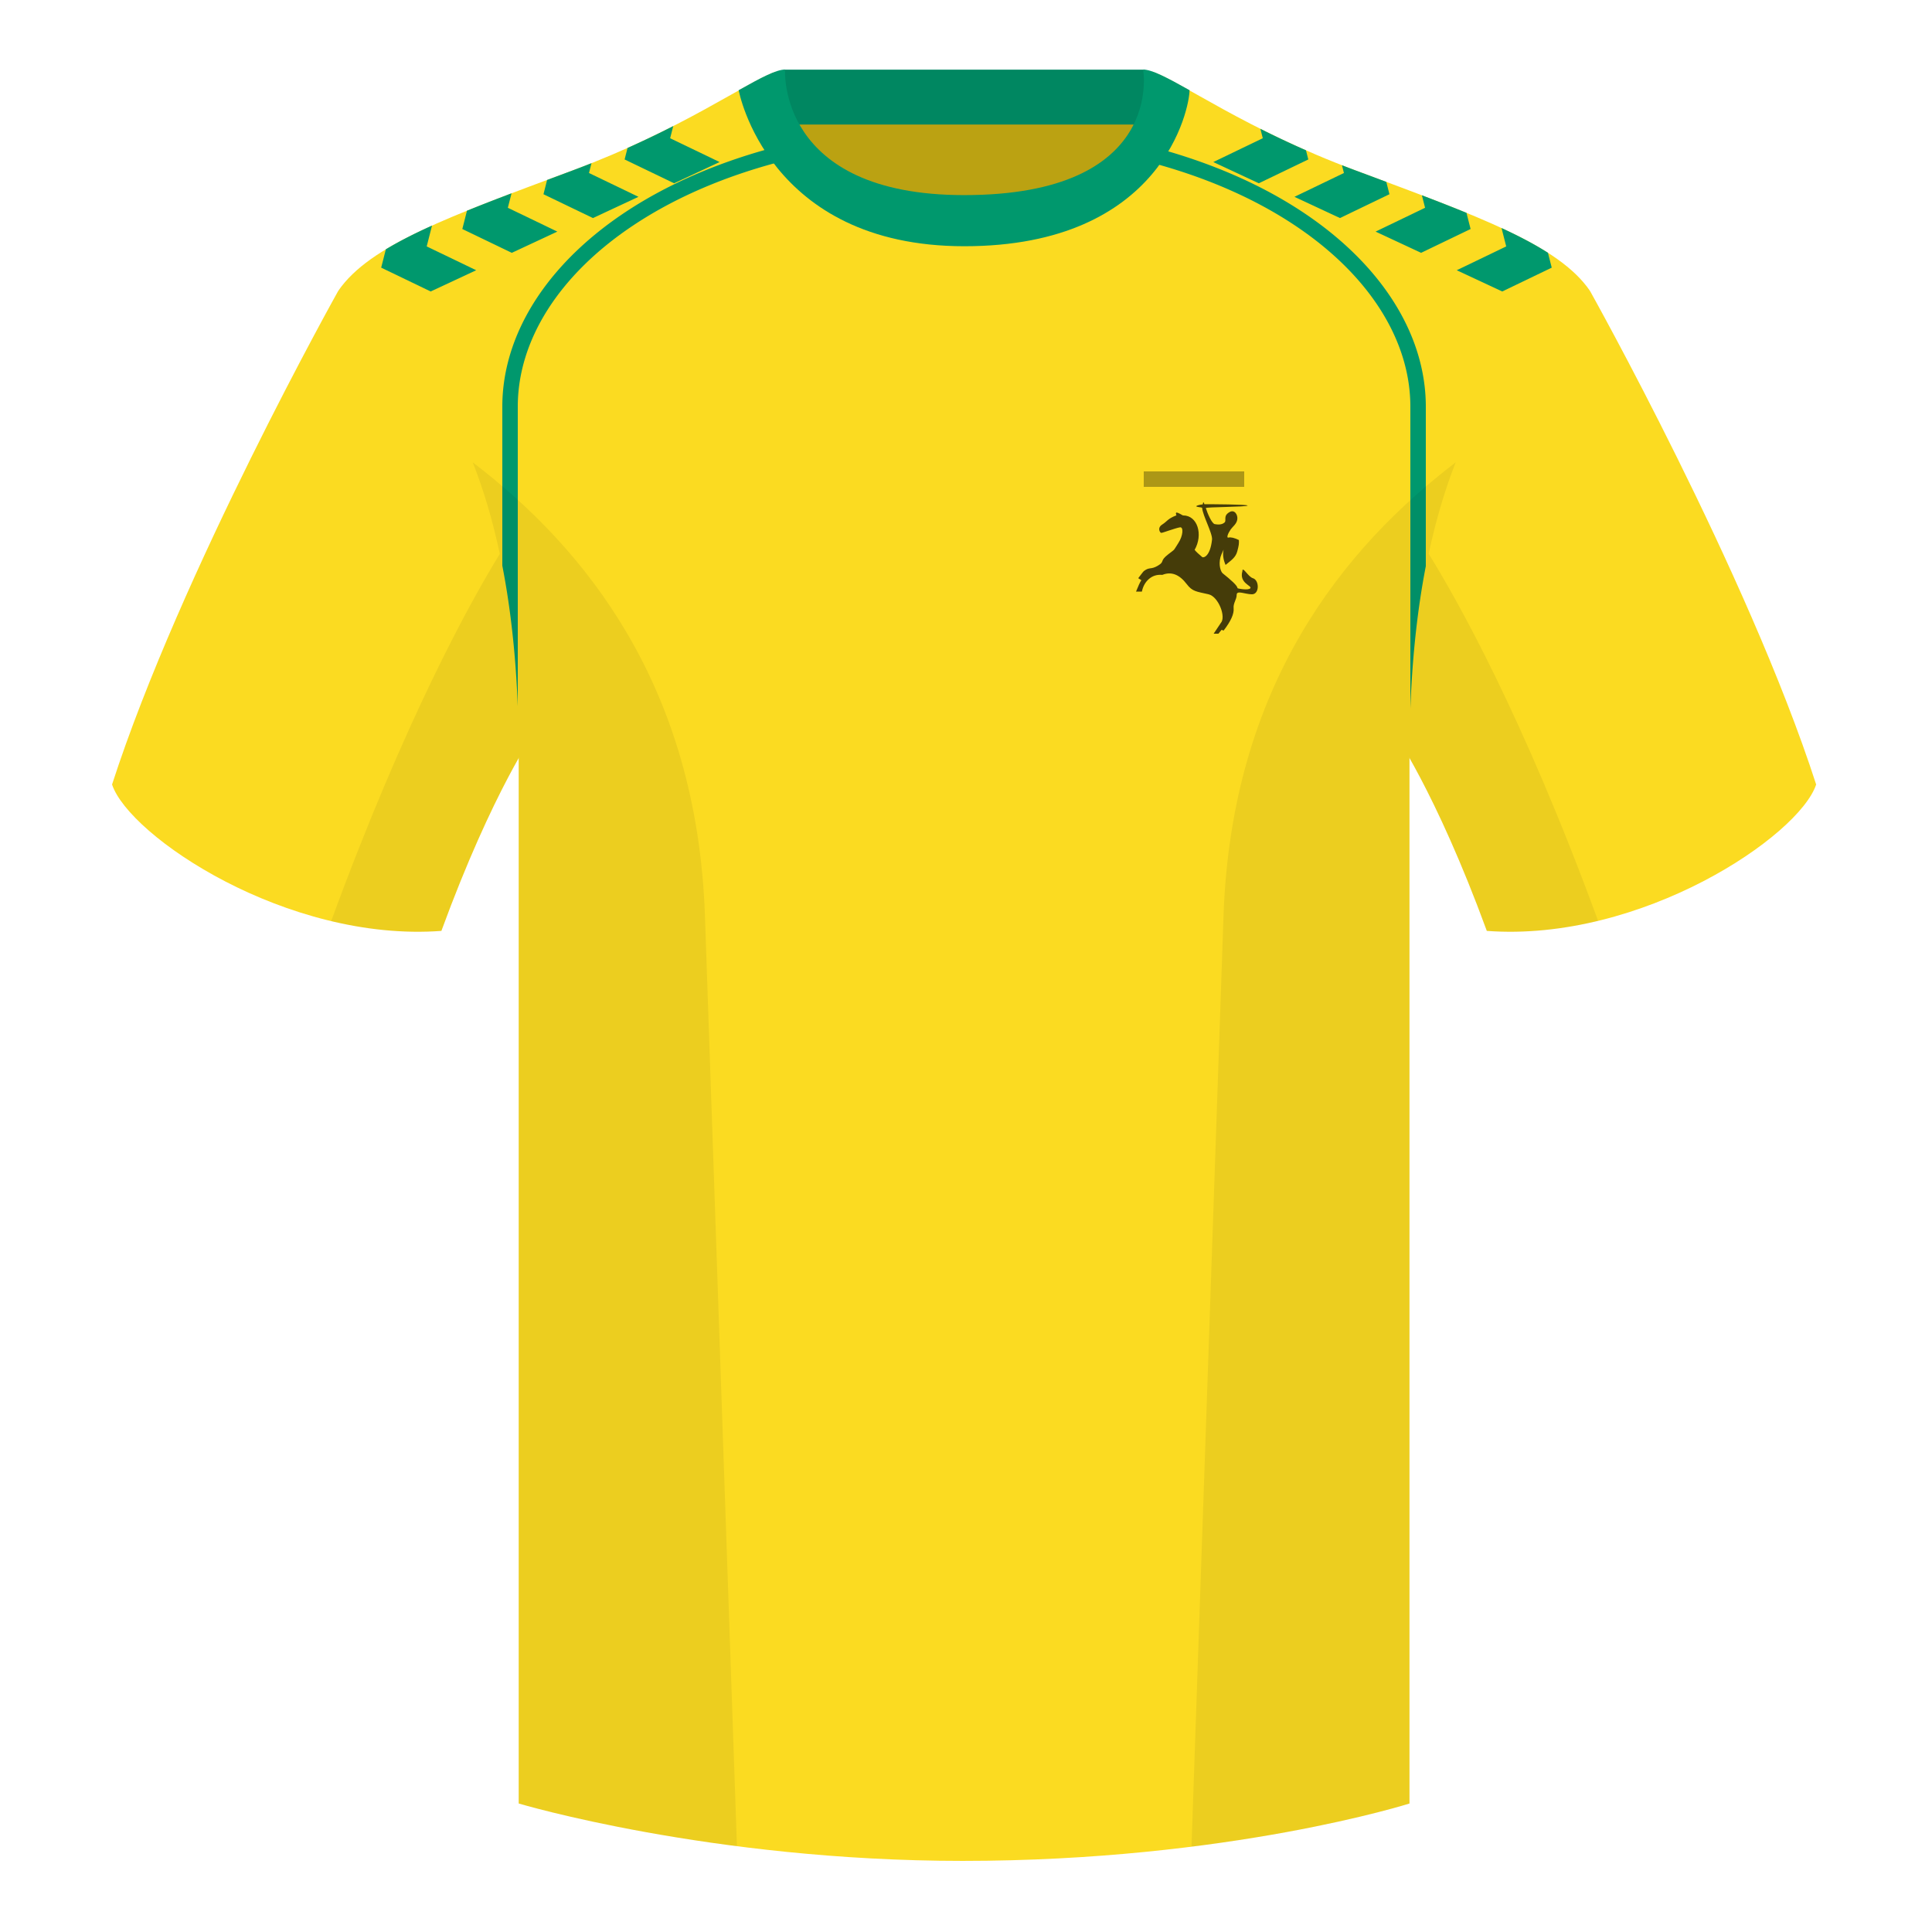 <?xml version="1.0" encoding="UTF-8"?><svg width="500" height="500" viewBox="0 0 500 500" xmlns="http://www.w3.org/2000/svg"><g fill="none" fill-rule="evenodd"><path d="M0 0h500v500H0z"/><path fill="#BBA212" d="M203.003 109.223h93.643V21.928h-93.643z"/><path fill="#008761" d="M202.864 32.228h93.458v-14.2h-93.458z"/><path d="M87.548 75.258S46.785 148.058 29 203.029c4.445 13.376 45.208 40.86 85.232 37.886 13.34-36.4 24.46-52 24.46-52s2.963-95.085-51.144-113.655M411.473 75.258s40.762 72.8 58.547 127.77c-4.445 13.376-45.208 40.86-85.232 37.886-13.34-36.4-24.46-52-24.46-52s-2.963-95.085 51.145-113.655" fill="#FBDB21"/><path d="M249.511 57.703c-50.082 0-47.798-39.47-48.742-39.14-7.516 2.618-24.133 14.936-52.439 25.495-31.873 11.885-52.626 19.315-60.782 31.2 11.114 8.915 46.694 28.97 46.694 120.345v271.14s49.658 14.855 114.885 14.855c68.929 0 115.648-14.855 115.648-14.855v-271.14c0-91.375 35.58-111.43 46.7-120.345-8.157-11.885-28.91-19.315-60.783-31.2-28.36-10.577-44.982-22.92-52.478-25.511-.927-.318 4.177 39.156-48.703 39.156z" fill="#FBDB21"/><path d="M111.803 58.382l-1.372 5.391 12.805 6.166-11.782 5.494-12.805-6.166 1.208-4.745c3.45-2.084 7.437-4.103 11.946-6.14zm20.582-8.355l-.954 3.746 12.805 6.166-11.782 5.494-12.805-6.166 1.206-4.738a509.875 509.875 0 019.105-3.577l2.425-.925zm20.695-7.8l-.65 2.546 12.806 6.166-11.782 5.494-12.805-6.166.941-3.698 6.74-2.512a238.76 238.76 0 004.75-1.83zm21.152-9.597l-.801 3.143 12.805 6.166-11.782 5.494-12.805-6.166.757-2.976a253.865 253.865 0 0010.92-5.2l.906-.461zM389.806 63.773l-1.213-4.763c4.577 2.115 8.587 4.22 12.015 6.408l.98 3.849-12.806 6.166L377 69.939l12.806-6.166-1.213-4.763 1.213 4.763zm-21-10l-.824-3.234 2.431.932c3.2 1.233 6.237 2.432 9.11 3.61l1.065 4.186-12.806 6.166L356 59.939l12.806-6.166zm-21-9l-.514-2.013c1.114.435 2.247.868 3.4 1.298l8.082 3.012.814 3.197-12.806 6.166L335 50.939l12.806-6.166-.514-2.013.514 2.013zm-21-9l-.621-2.436a251.789 251.789 0 0011.8 5.561l.603 2.369-12.806 6.166L314 41.939l12.806-6.166-.621-2.436.62 2.436z" fill="#00986D"/><path d="M293.89 36.956C341.407 48.087 369 76.337 369 105.242v41.277c-2.052 10.582-3.477 22.773-4 36.846v-78.123c0-17.129-10.617-34.06-29.848-46.886-11.92-7.95-26.607-14.005-43.396-17.796a33.167 33.167 0 002.135-3.604zM130 146.399v-41.157c0-29.09 27.947-57.515 76.02-68.493a36.813 36.813 0 002.22 3.596c-17.21 3.773-32.239 9.907-44.393 18.012C144.617 71.18 134 88.113 134 105.242v77.515c-.543-13.87-1.965-25.9-4-36.358z" fill="#00986D" fill-rule="nonzero"/><path d="M307.852 23.345C302.08 20.105 298.124 18 295.844 18c0 0 5.881 32.495-46.335 32.495-48.52 0-46.336-32.495-46.336-32.495-2.28 0-6.235 2.105-12.002 5.345 0 0 7.368 40.38 58.402 40.38 51.479 0 58.279-35.895 58.279-40.38z" fill="#00986D"/><path d="M413.584 238.323c-9.287 2.238-19.064 3.316-28.798 2.592-8.197-22.369-15.557-36.883-20.012-44.748v270.577s-21.102 6.71-55.867 11.11l-.544-.059c1.881-54.795 5.722-166.47 8.277-240.705 2.055-59.755 31.084-95.29 60.099-117.44-2.676 6.78-5.072 14.606-7 23.667 7.354 11.852 24.436 42.069 43.831 94.964l.014.042zM190.717 477.795c-34.248-4.401-56.477-11.05-56.477-11.05V196.171c-4.456 7.867-11.813 22.38-20.01 44.743-9.632.716-19.308-.332-28.51-2.523.005-.033.012-.065.02-.097 19.377-52.848 36.305-83.066 43.61-94.944-1.93-9.075-4.328-16.912-7.007-23.701 29.015 22.15 58.044 57.685 60.1 117.44 2.554 74.235 6.395 185.91 8.276 240.705h-.002z" fill-opacity=".06" fill="#000"/><path d="M307.13 151.17c1.472 1.942 2.5 1.91 5.65 2.633 2.544.583 4.613 5.89 3.142 7.451L314.093 164h1.232c.374-.454.647-.789.82-1.004l.523.192c1.886-2.417 2.727-4.352 2.592-5.743-.136-1.392.79-2.257.79-3.503 0-1.27 2.159-.14 3.966-.14 1.95 0 1.95-3.653.222-4.168-1.246-.37-2.699-3.251-2.699-1.835-.916 3.123 2.48 3.757 2.063 4.414-.417.657-3.341.108-3.341 0 0-.646-1.732-2.163-3.838-3.85-.405-.325-1.14-1.955-.564-4.19.095-.37.365-1.013.809-1.93-.276 1.224-.107 2.543.508 3.958 1.546-1.263 2.61-1.948 3.028-3.51.419-1.563.467-1.972.419-2.93-1.167-.571-2.067-.784-2.7-.638-.572.132-.17-1.026.588-2.12.499-.718 1.48-1.336 1.693-2.527.214-1.19-.682-2.723-2.012-1.943-1.718.978-.713 2.145-1.26 2.666-.729.693-1.85.564-2.549.445-.755-.13-1.902-2.807-2.31-4.146-.096-.314 10.574-.257 10.822-.669-.216-.295-9.345-.35-11.204-.333-.024 0-.113-.496-.231-.496-.078 0-.144.178-.198.533-.574.067-1.517.227-1.693.501.412.285 1.534.218 1.55.428.144 1.983 2.724 6.584 2.552 8.195-.47 4.406-2.233 4.765-2.533 4.516-.93-.775-1.652-1.435-1.97-1.88 2.239-3.896.793-8.902-2.979-8.902-.208 0-1.125-.747-1.785-.747-.239.46.176.679 0 .747-2.27.882-2.27 1.492-3.633 2.363-1.364.872-.563 2.157-.222 2.157.34 0 3.65-1.25 4.832-1.438.96-.153.808 2.179-.418 4.049-1.392 2.12-.587 1.366-2.57 2.89-2.448 1.881-.815 1.84-2.71 2.97-1.896 1.13-2.139.256-3.662 1.417-.207.158-1.25 1.622-1.445 1.835l.8.515c-.338.513-.797 1.501-1.376 2.963h1.516c.286-1.384.904-2.482 1.854-3.295.95-.812 2.096-1.158 3.437-1.038 2.303-.93 4.41-.133 6.323 2.391z" fill="#453C09"/><path fill="#AC9716" d="M296 122h26v4h-26z"/></g></svg>